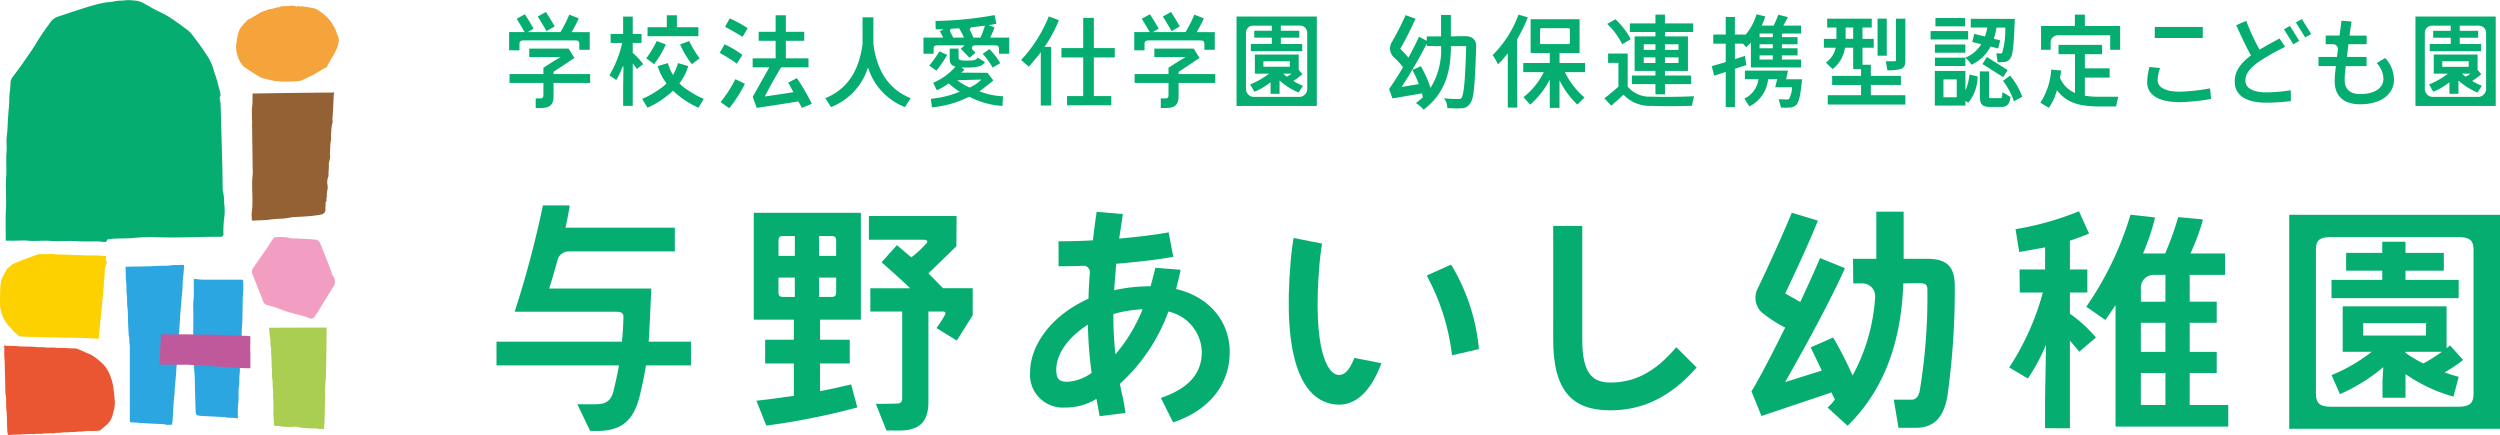<svg xmlns="http://www.w3.org/2000/svg" width="321.784" height="56" viewBox="0 0 321.784 56"><g transform="translate(-539.108 -252.801)"><path d="M575.108,263.3c-.013-.01-.016-.028-.021-.028a2.1,2.1,0,0,0-.4-.037,2.821,2.821,0,0,1-.544-.08,4.2,4.2,0,0,1-.57-.133,7.173,7.173,0,0,1-.8-.214,3.867,3.867,0,0,1-.6-.33c-.176-.1-.352-.209-.523-.321-.391-.257-.79-.505-1.17-.778a1.367,1.367,0,0,1-.249-.31,3.245,3.245,0,0,1-.562-1.137c-.05-.2-.09-.4-.141-.6a2.889,2.889,0,0,1-.03-.731,2.768,2.768,0,0,1,.065-.388c.016-.1.016-.2.037-.3a6.3,6.3,0,0,1,.245-1.06,3.342,3.342,0,0,1,.231-.459c.117-.192.318-.326.4-.543.027-.071.125,0,.14-.094.007-.046.078-.081.117-.124.083-.092.163-.187.247-.279.022-.025.051-.063.077-.062.168,0,.27-.133.411-.187a1.154,1.154,0,0,0,.278-.165c.136-.1.306-.151.433-.25.1-.075.22-.106.3-.2.031-.036.1-.042.145-.067.071-.037.141-.079.211-.119.033-.018.072-.057.1-.05.123.034.21-.062.319-.078a2.026,2.026,0,0,0,.281-.115,1.373,1.373,0,0,1,.347-.084c.25-.014.476-.134.725-.143a.187.187,0,0,0,.032-.008c.067-.01.074-.129.18-.088a.457.457,0,0,0,.2-.009.279.279,0,0,0,.093-.028c.068-.036.124-.125.218-.043.007.007.044-.025.069-.034s.081-.037.1-.024c.048.025.079.056.088-.027,0-.007.033-.02.044-.015a.575.575,0,0,0,.424,0,.049.049,0,0,1,.034,0c.107.057.214,0,.32,0a1.031,1.031,0,0,1,.333-.018c.141.049.281-.032.422.086a.135.135,0,0,0,.16.008c.128-.093.156-.055.214-.039.041.011.086.039.124.032a3.387,3.387,0,0,1,.83.066,8.442,8.442,0,0,1,.874.151,1.813,1.813,0,0,1,.794.335,6.419,6.419,0,0,1,1.09.881c.063.071.125.144.184.218a3.381,3.381,0,0,1,.387.5c.112.21.251.4.361.612.191.364.29.76.452,1.132a1.087,1.087,0,0,1,.062.662,4.028,4.028,0,0,1-.188.757c-.109.261-.24.514-.373.765-.11.209-.235.411-.354.616-.135.233-.27.467-.408.7a.592.592,0,0,0-.147.4,4.244,4.244,0,0,0-.764.409c-.323.176-.629.383-.953.558-.287.156-.587.288-.882.429-.15.072-.306.133-.451.213a1.512,1.512,0,0,1-.734.207,3.4,3.4,0,0,0-.5.057c-.61.009-1.219.009-1.837.009" fill="#f5a33b"/><path d="M581.128,294.97c.017.248.019.5.016.745-.021,1.634-.021,3.269-.079,4.9a12.342,12.342,0,0,1-.06,1.334,18.789,18.789,0,0,0-.054,2.147c-.03.985-.042,1.97-.069,2.955-.009.333-.067.663-.07,1-.292-.116-.6.046-.894-.1a.617.617,0,0,0-.258-.005,13.347,13.347,0,0,1-2-.13c-.017,0-.035,0-.051-.005a1.355,1.355,0,0,0-.694-.074,8.457,8.457,0,0,1-2.039-.114,1.733,1.733,0,0,0-.26,0c-.217-.006-.235-.029-.25-.23-.019-.251-.023-.5-.043-.753a6.255,6.255,0,0,1-.024-.94,5.883,5.883,0,0,0,0-.9c-.019-.23.016-.473-.015-.686-.068-.459.012-.919-.055-1.368-.058-.382,0-.769-.068-1.14-.079-.459-.006-.916-.059-1.368-.062-.525-.01-1.055-.074-1.572-.05-.395.019-.794-.063-1.172-.094-.437.006-.878-.109-1.313a5.371,5.371,0,0,1-.076-.846c-.011-.111-.042-.22-.063-.346C576.183,294.97,578.648,294.97,581.128,294.97Z" fill="#a9ce52"/><path d="M566.98,262.988c.033.1.091.165.094.228a9.518,9.518,0,0,0,.267,1.045c.049.328.263.658.071,1.034-.083.163.034.417.06.629.01.085.027.17.03.255q.109,3.836.215,7.67c.028,1.063.036,2.126.052,3.189a.776.776,0,0,0,.009.265,6.458,6.458,0,0,1,.181,1.656,7.146,7.146,0,0,1-.016,2.09,14.738,14.738,0,0,0-.08,1.823c0,.059.025.133,0,.174a.573.573,0,0,1-.222.218.93.93,0,0,1-.327.013c-2.681,0-5.361.156-8.046.053a20.884,20.884,0,0,0-2.933.1c-1.078.11-2.177.008-3.259.162-.071.011-.193.064-.194.1-.011.253-.226.248-.383.253-.222.006-.446-.062-.67-.067-.931-.021-1.859.04-2.794-.032-1.119-.086-2.246.053-3.375-.035-1.056-.083-2.124.079-3.186-.049a5.954,5.954,0,0,0-.8.007c-.268,0-.536,0-.8.016-.242.019-.479-.035-.725,0-.266.038-.343-.073-.3-.327a1.562,1.562,0,0,0,0-.265c-.015-1.205-.036-2.408.027-3.613.068-1.33-.08-2.661.023-4,.084-1.081-.052-2.17.052-3.258.06-.62-.051-1.245.018-1.87.039-.346.08-.691.1-1.038.043-.9.082-1.807.175-2.71.056-.531.052-1.068.075-1.6a.327.327,0,0,1,0-.088,13.738,13.738,0,0,0,.149-1.66,1.3,1.3,0,0,1,.2-.545c.5-.695,1.038-1.365,1.516-2.077.512-.764,1.066-1.5,1.534-2.294a30.64,30.64,0,0,1,1.76-2.6,2.041,2.041,0,0,1,.967-.857c1.032-.338,2.059-.688,3.094-1.02.621-.2,1.249-.388,1.88-.56.425-.116.858-.209,1.293-.286.328-.058.675-.036.994-.117.581-.148,1.179-.092,1.764-.184a7.89,7.89,0,0,1,.95.055,2.951,2.951,0,0,1,1.451.509c.217.112.433.227.643.352.776.466,1.634.783,2.4,1.279.794.514,1.552,1.069,2.3,1.629a3.3,3.3,0,0,1,.66.666c.578.771,1.171,1.537,1.682,2.347a6.594,6.594,0,0,1,.949,1.8c.132.505.321,1,.485,1.54" fill="#06ad70"/><path d="M545.389,296.222c-.644-.017-1.264-.033-1.885-.052-.515-.015-1.03-.031-1.544-.051a1.824,1.824,0,0,1-.329-.046c-.177-.041-.26-.219-.4-.311a2.24,2.24,0,0,1-.569-.551c-.183-.258-.47-.463-.648-.735a4.773,4.773,0,0,1-.689-1.317,4.852,4.852,0,0,1-.217-1.192c-.014-.753.026-1.507.043-2.261,0-.022-.007-.048,0-.067.083-.19.029-.4.09-.6a2.794,2.794,0,0,1,.12-.424c.194-.38.4-.752.614-1.123a.857.857,0,0,1,.173-.2c.1-.089.207-.164.3-.257a1.608,1.608,0,0,1,.558-.352c.416-.162.821-.351,1.242-.5.21-.075.417-.16.625-.239q.147-.057.294-.111l.711-.253a.887.887,0,0,1,.221-.065c.469-.028.939.041,1.41-.033a.823.823,0,0,1,.35,0,.768.768,0,0,0,.142.031c.543.034,1.088.067,1.633.064.271,0,.542.019.812.038.485.034.973,0,1.458.053.2.022.4,0,.6.006h.406a4.912,4.912,0,0,0,.582-.005c.173-.027.338.1.507.008.137.088.29.03.435.045.11.012.22.016.33.024-.005.141-.009.281-.017.422,0,.035-.046.067-.019.1a.44.44,0,0,1,.075.491,2.606,2.606,0,0,0-.217,1.189c-.031.371-.055.743-.1,1.113-.034.285,0,.574-.048.862s-.038.573-.054.86c0,.015.005.033,0,.045a1.852,1.852,0,0,0-.079.619c-.047.322-.069.651-.1.976s-.051.653-.1.978c-.039.269-.073.54-.088.812-.02.332-.05.663-.094.993-.047.359-.072.722-.1,1.083-.007.1-.049.137-.139.128s-.183-.037-.275-.044c-.3-.021-.607-.013-.911-.038-.507-.042-1.019-.021-1.529-.057-.346-.024-.7,0-1.042-.01a9.193,9.193,0,0,1-1.252-.037c-.153-.027-.318.039-.492,0a1.237,1.237,0,0,0-.368-.018,4.072,4.072,0,0,1-.43,0" fill="#fdd000"/><path d="M540.147,308.8a2.891,2.891,0,0,1-.1-.525c-.026-.554-.034-1.109-.053-1.663a7.213,7.213,0,0,0-.057-.988,5.951,5.951,0,0,1-.037-.728c-.008-.144.015-.291-.006-.432s.03-.263,0-.393a4.472,4.472,0,0,0-.1-.682.31.31,0,0,1,0-.1c-.016-.883-.016-1.767-.054-2.649-.024-.549-.005-1.1-.055-1.647s-.007-1.078-.039-1.616c-.008-.129.073-.143.142-.109a.883.883,0,0,0,.393.043c.436.018.876,0,1.306.059.319.043.632.022.947.037.436.02.877,0,1.307.059.374.05.748-.008,1.115.044.461.067.925-.007,1.38.05.51.064,1.021-.007,1.526.049.365.04.728.021,1.091.043a1.027,1.027,0,0,1,.321.094c.439.186.872.387,1.312.568a3.658,3.658,0,0,1,.361.164,6.223,6.223,0,0,1,1.023.738c.187.158.37.321.544.493a4.514,4.514,0,0,1,.86,1.4,7.021,7.021,0,0,1,.472,1.97c.056.365.086.733.112,1.1a3.827,3.827,0,0,1,.035.543,4.378,4.378,0,0,1-.163,1.013c-.066.205-.1.422-.168.628a2.574,2.574,0,0,1-.6,1,12.088,12.088,0,0,1-1.021.86,9.244,9.244,0,0,1-1.164.053,3.629,3.629,0,0,0-.859.04c-.318.062-.638.011-.947.062s-.636,0-.946.051-.639-.013-.945.05-.608-.016-.907.075a.7.7,0,0,1-.271.014c-.1-.014-.21.008-.313-.006-.165-.021-.324.036-.493.011a2,2,0,0,0-.445.039,1.67,1.67,0,0,1-.515.025,2.654,2.654,0,0,0-.6.032,16.837,16.837,0,0,0-1.8.064c-.342.023-.681,0-1.021.025-.187.012-.373.031-.572.035" fill="#ea5532"/><path d="M573.5,284.7c.282-.429.514-.83.781-1.206a.478.478,0,0,1,.371-.154,5.345,5.345,0,0,1,1.946.133c.1.046.245,0,.368.007.92.048,1.842.077,2.758.163a.785.785,0,0,1,.557.378c.525,1.262,1.007,2.542,1.5,3.817a1.563,1.563,0,0,0,.16.448,1.177,1.177,0,0,1-.007,1.539c-.759,1.213-1.487,2.445-2.257,3.65a.581.581,0,0,1-.832.245c-1.046-.4-2.185-.569-3.237-.963a16.353,16.353,0,0,0-2.142-.7.718.718,0,0,1-.439-.376c-.494-1.2-.949-2.418-1.44-3.62a.887.887,0,0,1,.2-.9c.549-.812,1.116-1.611,1.713-2.452" fill="#f19ec2"/><path d="M582.15,264.713a1.878,1.878,0,0,0-.088.317c-.031.6-.046,1.2-.077,1.8-.022.443-.064.885-.088,1.328-.008.148.063.321.008.443a4.149,4.149,0,0,0-.15,1.066c-.08.448.009.915-.079,1.38s-.052.95-.1,1.424c-.022.245.052.486.011.725a4.269,4.269,0,0,0-.161.776,3.883,3.883,0,0,1-.017.771c-.053.294.045.6-.074.877a1.967,1.967,0,0,0-.055,1.094,1.371,1.371,0,0,1-.018.446c-.028.192-.063.383-.086.576-.025.225.07.464-.087.671.186.229-.128.39-.084.592.049.229-.05.444-.01.682a.643.643,0,0,1-.526.731,14.929,14.929,0,0,1-1.579.213c-.681.06-1.365.086-2.048.126a.734.734,0,0,0-.094,0,10.132,10.132,0,0,1-1.77.216,9.068,9.068,0,0,0-1.008.082c-.735.111-1.489.094-2.234.151-.289.021-.2-.168-.22-.381a3.049,3.049,0,0,1,.008-.758c.2-1.6-.082-3.2.108-4.8a6.146,6.146,0,0,0-.005-.8l-.011-.851-.011-.8-.01-.8-.011-.851-.011-.8-.01-.8c0-.284-.027-.569-.006-.851.019-.244-.015-.484-.016-.726,0-.346-.02-.693-.009-1.04.011-.324.066-.647.075-.971.011-.378-.006-.756.013-1.135C575.148,264.78,578.649,264.734,582.15,264.713Z" fill="#946134"/><path d="M557,307.227c-.3-.032-.576-.049-.854-.057-.316-.01-.325-.01-.325-.323q0-1.849,0-3.7c0-1.876,0-3.752,0-5.628,0-.259-.051-.518-.073-.777a1.864,1.864,0,0,0-.077-.778c-.006-.01,0-.025,0-.038-.026-.529-.054-1.058-.077-1.587-.028-.683,0-1.373-.094-2.047-.069-.508,0-1.014-.07-1.511-.08-.543-.007-1.092-.083-1.625s-.037-1.06-.063-1.589a1.692,1.692,0,0,0-.015-.187c-.029-.191.01-.247.186-.256.013,0,.026,0,.039,0,1.254-.026,2.51-.016,3.76-.092.623-.038,1.252.008,1.863-.08.5-.072.988-.022,1.48-.06.129-.01.215,0,.2.175a14.876,14.876,0,0,1-.158,1.671.98.98,0,0,0,0,.154c-.026.516-.026,1.035-.084,1.547-.072.63-.111,1.261-.165,1.892-.051.585-.1,1.169-.131,1.756-.042.814-.111,1.629-.175,2.443-.068.871-.115,1.742-.186,2.612-.05.613-.091,1.226-.135,1.84-.041.572-.1,1.143-.148,1.716-.028.35-.017.7-.065,1.048-.1.722-.122,1.447-.168,2.172-.024.387-.041.775-.062,1.163-.005.094-.068.185-.069.277,0,.113-.052.131-.14.119-.26-.036-.534.082-.782-.075-.019-.012-.051,0-.077,0l-1.593-.077c-.544-.026-1.088-.051-1.652-.1" fill="#2ca6e0"/><path d="M570.336,292.48c-.025.868-.016,1.7-.09,2.527-.036.406,0,.817-.072,1.211-.1.557,0,1.116-.075,1.663s0,1.117-.08,1.662c-.07.483,0,.966-.071,1.438-.077.506,0,1.017-.079,1.512-.111.695-.008,1.382-.085,2.074a11.645,11.645,0,0,0-.05,1.877c.008.162-.029.218-.15.191-.515-.113-1.052,0-1.564-.148a.313.313,0,0,0-.075,0l-1.405-.075c-.506-.026-1.013-.047-1.518-.078a2.973,2.973,0,0,1-.5-.078.242.242,0,0,1-.156-.129,1.625,1.625,0,0,1-.079-.419c-.03-.843-.053-1.686-.078-2.529-.025-.868,0-1.741-.091-2.6-.084-.771,0-1.539-.064-2.3-.157-1.9-.028-3.8-.071-5.692a6.6,6.6,0,0,1,.012-.965c.125-.973.016-1.945.071-2.916.377.011.753.086,1.13.088q2.418.011,4.838,0c.378,0,.385.073.378.375a12.133,12.133,0,0,1-.018,1.5c-.089.6-.028,1.187-.061,1.816" fill="#2ca6e0"/><path d="M559.813,296.025a.512.512,0,0,1,.052-.2c.043-.055.1,0,.153.013a1.442,1.442,0,0,0,.264-.024c.1,0,.2.032.3.032,1.214,0,2.43-.035,3.642.013.951.037,1.9-.005,2.85.04.52.025,1.042,0,1.559.049.443.038.887-.008,1.324.045.307.037.611.017.916.037.138.009.276.026.413.047.02,0,.048.048.048.074,0,.594-.013,1.188-.019,1.782,0,.073.02.147.02.221,0,.612,0,1.224,0,1.836,0,.2-.046.22-.219.212-.441-.02-.885-.005-1.323-.056-.269-.032-.538,0-.8-.043s-.509,0-.755-.046-.479,0-.71-.044c-.261-.048-.521-.016-.779-.042-.389-.041-.78-.061-1.168-.1-.223-.022-.447,0-.664-.038-.358-.065-.72-.006-1.075-.046-.767-.087-1.536-.018-2.3-.037a2.26,2.26,0,0,0-.487-.01,2.781,2.781,0,0,1-.5.006,1.641,1.641,0,0,1-.4-.039.752.752,0,0,0-.293.018c-.18.028-.232,0-.227-.167a7.223,7.223,0,0,1,.053-.955,6.2,6.2,0,0,0,.036-.731c.018-.387.008-.776.055-1.159.027-.222.028-.442.037-.685" fill="#c0599c"/><path d="M706.745,262.351l-.475-.559v-1.975h-5.643v2.469h1.818a10.283,10.283,0,0,1-2.423,1.38l.547.944a8.111,8.111,0,0,0,2.075-1.225v1.492h1.16v-1.708a8.972,8.972,0,0,0,2.453,1.546l.561-.872a8.5,8.5,0,0,1-1.241-.621A10.19,10.19,0,0,0,706.745,262.351Zm-5.021-.958v-.71h3.4v.71Zm3.036,1.277a3.218,3.218,0,0,1-.486-.384h1.088C705.118,262.467,705.007,262.5,704.76,262.67Z" fill="#06ad70"/><path d="M619.314,266.429V264.04l.039-2.666-.1-.018a9.937,9.937,0,0,1-.821,1.733l-.888-.588a14.4,14.4,0,0,0,1.635-4.111l.015-.062h-1.488l-.012-1.16h1.618v-2.229h1.239v2.229h1.135v1.16h-1.135v1.283l.018.015a8.52,8.52,0,0,1,1.328,1.435l-.823.619a6.561,6.561,0,0,0-.433-.6l-.09-.111v5.461Z" fill="#06ad70"/><path d="M622.291,260.309a13.69,13.69,0,0,0,1.346-2.23l1.17.446a12.056,12.056,0,0,1-1.512,2.532Z" fill="#06ad70"/><path d="M628.158,261.057a12.056,12.056,0,0,1-1.512-2.532l1.17-.446a13.616,13.616,0,0,0,1.347,2.23Z" fill="#06ad70"/><path d="M622.457,257.457V256.3h2.477v-1.531h1.3V256.3H629v1.16Z" fill="#06ad70"/><path d="M633.948,260.989a22.765,22.765,0,0,0-2.21-1.384l.634-1.1a12.592,12.592,0,0,1,2.294,1.366Z" fill="#06ad70"/><path d="M631.854,265.936a15.787,15.787,0,0,0,1.9-2.943l1.236.59a16.162,16.162,0,0,1-2.026,3.146Z" fill="#06ad70"/><path d="M634.687,257.536c-1.391-.817-1.894-1.109-2.257-1.274l.6-1.092a15.275,15.275,0,0,1,2.317,1.257Z" fill="#06ad70"/><path d="M658.713,261.248a17.181,17.181,0,0,0,1.315-1.842l1,.46a15.677,15.677,0,0,1-1.388,2.031Z" fill="#06ad70"/><path d="M666.871,261.5a9.643,9.643,0,0,0-1.276-1.767l.868-.613a9.118,9.118,0,0,1,1.389,1.815Z" fill="#06ad70"/><path d="M676.453,266.356V265.17h2.078V260.2h-2.8v-1.212h2.8v-3.884h1.37v3.884h2.691V260.2H679.9v4.966h2.244v1.186Z" fill="#06ad70"/><path d="M642.3,266.689a4.368,4.368,0,0,0-.38-.722l-.07-.113-.033.006c-2.057.348-4.935.772-5.311.827l-.511-1.426,2.131-3.792h-2.141v-1.16h2.956v-2.255h-2.18v-1.16h2.18v-2.128h1.318v2.127h2.364v1.16h-2.364v2.255h2.915v1.16h-3.523l-.015.024c-.958,1.546-2.034,3.618-2.045,3.639l-.045.088.1-.015c.026,0,2.582-.371,3.512-.53l.068-.012-.144-.277c-.066-.11-.109-.2-.157-.295a6.787,6.787,0,0,0-.366-.655l1.114-.581a24.67,24.67,0,0,1,1.925,3.312Z" fill="#06ad70"/><path d="M660.572,256.564c-.162,0-.5,0-.651.006-.127,0-.252.006-.376.007l-.024-1.082a45.5,45.5,0,0,0,7.606-.751l.229,1.12c-.291.055-.815.149-.816.149l-.19.033.771.27a13.357,13.357,0,0,1-.523,1.244l-.046.077h2.454v2.079h-1.317v-.659c0-.348-.206-.418-.537-.418h-2.458c-.335,0-.44.132-.472.21a.423.423,0,0,0,.15.441l.3.295-.78.655-.212-.232c-.15-.161-.757-.764-.918-.924l.5-.445h-3.444c-.332,0-.537.07-.537.418v.659H657.97v-2.079h2.536l-.032-.072c-.047-.1-.1-.205-.145-.294l-.052-.1-.2-.346Zm5.228-.447s-1.037.129-1.56.182a.356.356,0,0,0-.273.179.241.241,0,0,0-.011.225,8.038,8.038,0,0,1,.366.77l.049.164h.934l.015-.026a10.189,10.189,0,0,0,.535-1.429l.022-.075Zm-3.278.327-.859.052a.283.283,0,0,0-.243.131.4.4,0,0,0,.058.383,5.778,5.778,0,0,1,.3.6l.013.031h1.382l-.028-.07a3.611,3.611,0,0,0-.239-.506c-.038-.088-.321-.572-.333-.592l-.015-.027Z" fill="#06ad70"/><path d="M688.519,266.7V265.47h.6c.29,0,.392-.116.392-.444v-1.553h-4.362v-1.14h4.362v-.814c.179-.117,1.356-.891,2.029-1.27l.168-.1h-4.021V259.06h5.065l.754,1.2-2.691,1.785v.29h4.709v1.14H690.81v1.736c0,1.056-.461,1.487-1.591,1.487Z" fill="#06ad70"/><path d="M685.1,259.274v-2.342H687.1l-.044-.076c-.38-.647-.653-1.1-.988-1.639l1.052-.583c.392.6.694,1.1,1.13,1.862l-.758.436H691.7l.015-.024a16.45,16.45,0,0,0,1.123-2.224l1.218.475a14.239,14.239,0,0,1-.876,1.7l-.049.078h2.338v2.276h-1.344v-.724c0-.38-.126-.484-.589-.484h-6.51c-.468,0-.6.108-.6.484v.79Z" fill="#06ad70"/><path d="M689.914,256.806c-.44-.752-.744-1.267-1.131-1.884l1.052-.582c.392.6.694,1.1,1.13,1.862Z" fill="#06ad70"/><path d="M608.06,266.7V265.47h.6c.29,0,.393-.116.393-.444v-1.553h-4.362v-1.14h4.362v-.814c.178-.117,1.355-.891,2.028-1.27l.168-.1h-4.021V259.06h5.065l.754,1.2-2.691,1.785v.29h4.709v1.14h-4.709v1.736c0,1.056-.461,1.487-1.591,1.487Z" fill="#06ad70"/><path d="M604.637,259.274v-2.342h2.006l-.044-.076c-.379-.646-.652-1.1-.988-1.639l1.052-.583c.392.6.694,1.1,1.13,1.862l-.758.436h4.21l.014-.024a16.393,16.393,0,0,0,1.123-2.224l1.218.475a14.148,14.148,0,0,1-.876,1.7l-.049.078h2.339v2.276h-1.345v-.724c0-.38-.126-.484-.589-.484h-6.51c-.467,0-.6.108-.6.484v.79Z" fill="#06ad70"/><path d="M609.455,256.806c-.441-.753-.745-1.269-1.131-1.884l1.052-.582c.392.6.694,1.1,1.13,1.862Z" fill="#06ad70"/><path d="M673.071,266.384v-6.876l-.268.377c-.054.062-.228.268-.431.51-.314.373-.7.83-.836.985l-1-.854a18.147,18.147,0,0,0,3.57-5.619l1.293.5a18.548,18.548,0,0,1-1.582,3.048l-.269.378h.852v7.551Z" fill="#06ad70"/><path d="M621.759,265.533a12.213,12.213,0,0,0,2.358-1.342,4.819,4.819,0,0,0,.75-.625l.031-.031-.026-.035a6.715,6.715,0,0,1-1.106-2.19c.166-.055.832-.249,1.31-.387a6.332,6.332,0,0,0,.607,1.448l.044.077.044-.077a6.311,6.311,0,0,0,.606-1.448c.482.139,1.156.335,1.315.389a6.782,6.782,0,0,1-1.111,2.188l-.026.035.031.031a4.828,4.828,0,0,0,.751.625,12.192,12.192,0,0,0,2.357,1.342l-.686,1.133a11.447,11.447,0,0,1-3.246-2.161l-.035-.035-.036.035a11.433,11.433,0,0,1-3.245,2.161Z" fill="#06ad70"/><path d="M658.924,265.518a12.836,12.836,0,0,0,3.453-.81l.27-.1-.091-.055a9.747,9.747,0,0,1-1.307-.993l-.029-.027-.033.023a7.793,7.793,0,0,1-1.5.861l-.468-.959a7.9,7.9,0,0,0,2.78-1.979l.1-.1-.08-.024c-.491-.148-.673-.416-.673-.99v-.92c0-.03,0-.21,0-.384h1.144a3.538,3.538,0,0,0,0,.385v.748c0,.366.221.406,1.089.406.908,0,1.21-.082,1.344-.39l.951.567c-.28.53-.895.72-2.309.72-.2,0-.364,0-.534-.013l-.139-.011.352.344-.43.331,3.393.028.761.976c-.224.184-1.372,1.126-1.721,1.348l-.092.058.354.114a8.926,8.926,0,0,0,2.694.517l-.061,1.251a10.664,10.664,0,0,1-4.253-1.182l-.021-.01-.021.01a13.478,13.478,0,0,1-4.792,1.362Zm3.4-2.388a6.666,6.666,0,0,0,.611.421,9.32,9.32,0,0,0,.949.505l.021.009.021-.009a4.243,4.243,0,0,0,1.4-.933l.072-.083Z" fill="#06ad70"/><path d="M646.064,266.589c-.352-.586-.613-.97-.737-1.146,2.763-1.129,4.333-3.409,4.8-6.966v-3.448h1.4v3.435c.467,3.569,2.037,5.85,4.8,6.979-.124.177-.388.565-.737,1.146a8.045,8.045,0,0,1-4.665-4.832l-.094-.248-.095.248A8.053,8.053,0,0,1,646.064,266.589Z" fill="#06ad70"/><path d="M698.268,254.928v11.508H708.6V254.928Zm9.1,9.288a1.039,1.039,0,0,1-.9,1.049h-6.089a1.039,1.039,0,0,1-.9-1.049v-7.205a.909.909,0,0,1,.909-.909h2.42v.658h-2.26v.893h2.26v.808h-2.7v.918h6.615v-.918h-2.753v-.808h2.376v-.893h-2.376V256.1h2.485a.909.909,0,0,1,.909.909Z" fill="#06ad70"/><path d="M727.7,257.456c-.827,0-1.843.034-1.843.034v-2.768H724.59v2.768h-1.837v.567l-.995-.539c-.547,1.184-.9,1.832-1.368,2.7a14.218,14.218,0,0,0-1.051-1.138c.636-1.058,1.346-2.537,1.9-3.719l.073-.154-1.3-.457-.051.144a34.985,34.985,0,0,1-1.741,3.386,1.559,1.559,0,0,0,.32,1.916,7.818,7.818,0,0,1,1.151,1.269c-.645,1.094-1.262,2.054-1.792,2.787l.436,1.215s.647-.106,1.586-.269l2.21-.382a3.438,3.438,0,0,1,.109.505,8.166,8.166,0,0,1-.715.615l-.167.129.174.119a4.033,4.033,0,0,1,.717.62l.094.117.118-.092c2.937-2.286,3.379-5.322,3.4-8.091h1.965c-.122,4.359-.3,6.293-.61,6.667-.079.1-.144.135-.348.135h-.023c-.261,0-.872,0-1.563-.064l-.3-.028.162.262a2.038,2.038,0,0,1,.248.862l.007.138.136.008c.387.023.773.037,1.109.037.245,0,.463-.008.634-.024a1.253,1.253,0,0,0,1.025-.566c.45-.587.616-1.5.807-7.286C729.1,258.874,729.32,257.456,727.7,257.456Zm-4.459,6.665a15.551,15.551,0,0,0-1.178-2.679l-.068-.122-1.091.487.075.145a16.229,16.229,0,0,1,.755,1.667l-2.218.377a64.391,64.391,0,0,0,3.242-5.587v.322l1.837.006A9.352,9.352,0,0,1,723.236,264.121Z" fill="#06ad70"/><path d="M833.959,264.413l.022,1.4a27.441,27.441,0,0,1-2.928.206c-2.789.045-4.279-.887-4.308-2.7-.02-1.235.645-2.313,2.09-3.385-.6-1.061-1.292-2.553-1.833-3.747l-.064-.14,1.292-.565.057.149a26.7,26.7,0,0,0,1.663,3.568c.7-.434,1.411-.819,1.99-1.133.21-.113.4-.215.573-.312l.717,1.064-.509.27a28.1,28.1,0,0,0-2.823,1.629c-1.225.841-1.789,1.624-1.776,2.465.017,1,1.036,1.536,2.871,1.507A21.226,21.226,0,0,0,833.959,264.413Zm1.43-9.16-.772.44,1.2,1.928.772-.44Zm-.332,2.809-.772.44-1.2-1.928.772-.44Z" fill="#06ad70"/><path d="M847.245,263.035c0,1.936-1.709,3.188-4.354,3.188-2.113,0-3.278-1.06-3.278-2.983,0-.306.03-.751.087-1.323l.072-.609h-2.243v-1.182h2.382l.11-.935a.631.631,0,0,0-.626-.705h-.936v-1.107h1.777c.067-.519.225-1.622.245-1.912l1.3.1-.258,1.817h2.208v1.107h-2.345l-.2,1.64h2.533v1.182h-2.676l-.081.674c-.041.439-.062.829-.062,1.1,0,1.192.687,1.822,1.988,1.822,1.851,0,3-.762,3-1.988a3.078,3.078,0,0,0-.863-2l1.082-.66A4.15,4.15,0,0,1,847.245,263.035Z" fill="#06ad70"/><path d="M803.964,257.344h6.757v1.87H812v-3.07h-4.54v-1.46h-1.29v1.46h-4.35v3.07h1.238v-.962A.908.908,0,0,1,803.964,257.344Z" fill="#06ad70"/><path d="M809.386,265.254h0a12.022,12.022,0,0,1-1.925-.13v-2.335h3.187V261.6h-3.187v-1.824h2.208v-1.2h-5.6v1.2h2.118v4.993a3.677,3.677,0,0,1-1.934-1.955c.046-.261.106-.506.141-.782l.02-.156-1.277-.117-.018.146a8.8,8.8,0,0,1-1.393,4.117l1.1.655a7.851,7.851,0,0,0,.762-1.408l.282-.867c1.231,1.71,3.087,2.1,5.465,2.1h2.137l.286-1.253C810.927,265.254,809.677,265.254,809.386,265.254Z" fill="#06ad70"/><path d="M823.575,264.171l.137,1.363a27.147,27.147,0,0,1-4.009.42c-2.725,0-4.225-.918-4.225-2.586a7.721,7.721,0,0,1,.234-1.7l.053-.243,1.368.134-.053.176a4.835,4.835,0,0,0-.249,1.4c0,.93,1.037,1.464,2.846,1.464A24.6,24.6,0,0,0,823.575,264.171Zm-.941-7.9h-6.177v1.418h6.177Z" fill="#06ad70"/><rect width="3.915" height="1.058" transform="translate(788.159 258.528)" fill="#06ad70"/><rect width="4.838" height="1.084" transform="translate(787.596 256.798)" fill="#06ad70"/><rect width="3.813" height="1.071" transform="translate(788.224 255.119)" fill="#06ad70"/><path d="M796.851,264.658c-.044.765-.121.776-.261.776H795.4c-.271,0-.271,0-.271-.221v-3.226H793.94v3.226c0,1.039.311,1.356,1.33,1.356h1.422c.793,0,1.077-.394,1.2-1.284Z" fill="#06ad70"/><rect width="3.161" height="1.075" transform="translate(794.849 260.137) rotate(32.216)" fill="#06ad70"/><path d="M792.772,255.221v1.123H794.9a8.536,8.536,0,0,1-.213.912l-.1.243-1.364-.339-.26,1.044,1.153.286a4.17,4.17,0,0,1-1.832,1.64l-.209.1v-.007h-3.916v1.071h3.916v-1.047l.177.142a2.932,2.932,0,0,1,.528.626l.072.12.125-.062a5.159,5.159,0,0,0,2.328-2.247l.014-.033.982.244.26-1.043-.821-.2.006-.016a10.251,10.251,0,0,0,.342-1.426h1.122a10.165,10.165,0,0,1-.4,3.262c-.018.03-.04.062-.255.062h-.028c-.141,0-.231,0-.46-.018l.163,1.156c.035,0,.08,0,.16,0,.233,0,.431-.006.571-.018a1.052,1.052,0,0,0,.859-.424c.346-.4.48-1.429.6-4.578.015-.12.015-.415.015-.415v-.152Z" fill="#06ad70"/><path d="M799.352,265.145a8.66,8.66,0,0,0-1.526-2.615l-.906.678a9.028,9.028,0,0,1,1.351,2.458l.053.178,1.065-.579Z" fill="#06ad70"/><path d="M792.607,262.385l-.021.17a6.545,6.545,0,0,1-.5,1.88v-2.5h-3.941v4.459h3.941v-.6l.35.227.086-.09a5.358,5.358,0,0,0,1.131-3.15l.016-.132Zm-1.641,2.939h-1.709v-2.3h1.709Z" fill="#06ad70"/><rect width="1.187" height="4.775" transform="translate(780.775 255.196)" fill="#06ad70"/><path d="M779.912,263.737h3.87v-1.173h-3.87v-1.435h-1.076v-2.184h1.448V257.8h-1.448v-1.453h1.191V255.2h-5.74v1.148h1.192V257.8h-1.614v1.148h1.517a3.115,3.115,0,0,1-1.264,1.913l.873.828a4.18,4.18,0,0,0,1.589-2.741h1.056v2.742h1.013v.877h-3.721v1.173h3.721v1.312h-4.284v1.2h9.992v-1.2h-4.445Zm-2.276-5.94h-.97v-1.453h.97Z" fill="#06ad70"/><path d="M783.145,255.2l0,5.461-.115.011c-.092.012-.293.018-.558.018-.185,0-.4,0-.635-.01l.2,1.164a5.668,5.668,0,0,0,1.734-.164c.486-.194.581-.537.581-1.063V255.2Z" fill="#06ad70"/><path d="M769.006,263c.05-.216.241-1.115.241-1.115H763.7v1.1h1.744a3.169,3.169,0,0,1-1.807,2.5l.628,1.019a4.369,4.369,0,0,0,2.421-3.519h1.166l-.251,1.051h2.172a3.539,3.539,0,0,1-.389,1.5c-.06.052-.129.066-.337.066-.17,0-.561-.007-1.007-.032l.312,1.083c.183.008.356.012.511.012.213,0,.393-.007.51-.017a1.328,1.328,0,0,0,.922-.327c.339-.339.525-1.066.709-2.782l.057-.538Z" fill="#06ad70"/><path d="M768.464,260.462v-.53h2.013v-.918h-2.013V258.5h2.013v-.918h-2.013v-.466h2.467v-1.02H768.65c.166-.3.338-.612.5-.918l.09-.17L768,254.693l-.047.128a13.286,13.286,0,0,1-.553,1.272h-1.526a10.449,10.449,0,0,0,.4-1.018l.051-.156-1.13-.278-.043.136a7.152,7.152,0,0,1-1.37,2.5v-.029h-1.371v-2.259H761.23v2.259h-1.6v1.174h1.6v2.363c-.625.192-1.2.359-1.659.492l-.141.041.32,1.218.15-.046c.291-.089.6-.193.931-.3l.4-.132v4.52h1.186V261.66c.254-.081,1.465-.48,1.465-.48l-.172-1.189-.541.177c-.25.082-.5.165-.752.242v-1.99h1.029a3.922,3.922,0,0,1,.314.337l.1.136.123-.118c.166-.158.328-.327.488-.506v3.213h6.459v-1.02Zm-1.173,0h-1.7v-.53h1.7Zm0-1.448h-1.7V258.5h1.7Zm0-1.435h-1.7v-.466h1.7Z" fill="#06ad70"/><path d="M858.483,262.352l-.475-.558v-1.975h-5.641v2.468h1.818a10.283,10.283,0,0,1-2.422,1.38l.546.944a8.089,8.089,0,0,0,2.074-1.225v1.491h1.161V263.17a8.933,8.933,0,0,0,2.451,1.545l.562-.871a8.449,8.449,0,0,1-1.241-.621A10.236,10.236,0,0,0,858.483,262.352Zm-5.02-.957v-.71h3.4v.71Zm3.036,1.276a3.163,3.163,0,0,1-.486-.384H857.1C856.857,262.469,856.745,262.5,856.5,262.671Zm-6.49-7.739v11.5H860.34v-11.5Zm9.094,9.285a1.039,1.039,0,0,1-.9,1.048h-6.087a1.038,1.038,0,0,1-.9-1.048v-7.2a.908.908,0,0,1,.908-.909h2.419v.659H852.29v.892h2.259v.807h-2.7v.918h6.612v-.918H855.71v-.807h2.376v-.892H855.71v-.659h2.484a.909.909,0,0,1,.909.909Z" fill="#06ad70"/><path d="M734.393,265.174l-.019-7.3a19.089,19.089,0,0,0,1.319-2.686l.061-.154-1.191-.357-.05.132a14.16,14.16,0,0,1-3.192,4.993l-.1.094.083.107a7.609,7.609,0,0,1,.522.9l.095.191.149-.153a14.468,14.468,0,0,0,1.112-1.284v6.993H734.4l0-1.452Z" fill="#06ad70"/><path d="M743.126,260.911h-3.284v-1.287h2.579v-4.351h-6.3v4.351h2.465v1.287h-3.413v1.173h2.643a9.347,9.347,0,0,1-2.615,3.223l.856.962a10.657,10.657,0,0,0,2.529-3.237v3.652h1.251v-3.55a11.286,11.286,0,0,0,2.293,3.132l.926-.918a9.733,9.733,0,0,1-2.518-3.264h2.583Zm-5.617-2.435a.182.182,0,0,1-.183-.183v-1.676a.182.182,0,0,1,.183-.183h3.479a.183.183,0,0,1,.183.183v1.676a.183.183,0,0,1-.183.183Z" fill="#06ad70"/><path d="M747.833,258.343l.068.155,1.1-.647-.059-.125a9.636,9.636,0,0,0-1.824-2.37l-.08-.078-1.062.6.139.141A9.276,9.276,0,0,1,747.833,258.343Z" fill="#06ad70"/><path d="M746.506,266.4c.587-.515,1.032-.9,1.562-1.415a4.655,4.655,0,0,0,3.631,1.44c.581.026,1.37.037,2.2.037,1.049,0,2.138-.018,2.979-.048l.276-1.228c-.981.051-2.378.083-3.648.083-.7,0-1.338-.01-1.808-.031a3.674,3.674,0,0,1-3.083-1.284v-4.264h-2.523v1.2h1.325v3.063a20.989,20.989,0,0,1-1.707,1.417l-.107.079Z" fill="#06ad70"/><path d="M752.186,257.49h-2.68v4.441h2.68v.594h-3.033v1.109h3.033v1.31h1.225v-1.31h3.364v-1.109h-3.364v-.594h2.96V257.49h-2.96v-.569h3.626v-1.11h-3.626v-1.127h-1.225v1.127h-3.295v1.11h3.295Zm0,3.42H750.68v-.722h1.506Zm0-1.691H750.68V258.5h1.506Zm1.225-.722h1.747v.722h-1.747Zm0,1.691h1.747v.722h-1.747Z" fill="#06ad70"/><path d="M622.6,296.782c.074-.818.24-4.634.34-6.847H609.8c.3-.909.821-2.764,1.072-3.673a1.48,1.48,0,0,1,1.422-1.1h13.674v-3.057H611.891c.223-.955.382-1.879.542-2.771l-.081-.094h-3.363a132,132,0,0,1-3.637,13.685h12.884c.924,0,1.147.158,1.115.827-.032,1.115-.1,2.1-.191,3.026H603.012v3.057h15.766c-.191,1.05-.414,2.1-.7,3.28-.318,1.305-.987,1.719-2.388,1.719H613.42l1.641,3.42c.3.012.589.019.883.019,3.089,0,4.713-1.274,5.508-4.522.319-1.3.574-2.579.8-3.916h5.795v-3.057Z" fill="#06ad70"/><path d="M644.661,303.148v-3.564h3.821v-3.057h-3.821v-2.579h5.254V280.191H636.127v13.757h5.159v2.579h-3.694v3.057h3.694v4.169c-1.616.218-3.2.463-4.818.623l1.273,3.2a88.333,88.333,0,0,0,11.717-2.336l-.8-2.96C647.411,302.58,646.069,302.878,644.661,303.148Zm-.128-19.964h1.593c.477,0,.605.159.605.669v1.879h-2.2Zm-3.12,7.834h-1.5c-.509,0-.605-.191-.605-.669v-1.815h2.1Zm0-5.286h-2.1v-1.879c0-.51.127-.669.605-.669h1.5Zm3.12,2.8h2.2v1.815c0,.51-.128.669-.605.669h-1.593Z" fill="#06ad70"/><path d="M664.307,289.9h-3.812l-1.886-1.914,3.6-3.489.025-3.895H650.947v3.057h7.036c.318,0,.478.1.478.223a.5.5,0,0,1-.223.35,12.114,12.114,0,0,1-1.827,1.688c-.191-.128-1.67-1.433-1.861-1.56l-1.975,2.2c.765.669,2.881,2.547,3.677,3.343h-5.12V292.9h4.1v11.145c0,.541-.255.7-.668.7-.359,0-2.4.071-2.73.027l1.37,3.435,1.646.01c2.643,0,3.758-1.147,3.758-3.694V292.9h1.783c.287,0,.414.063.414.222a.455.455,0,0,1-.064.192,13.792,13.792,0,0,1-1.1,1.712l2.615,1.612,2.054-3.261Z" fill="#06ad70"/><path d="M697.388,298.087c0-3.789-2.515-7.069-6.91-8.088.1-.319.16-.637.255-.956.032-.159.332-1.394.332-1.521l-3.248-.254c-.1.445-.491,1.967-.619,2.381a21.089,21.089,0,0,0-4.68.509c.063-1.146.191-2.291.254-3.407,2.643-.223,5.254-.51,7.356-.892l-.6-3.152c-1.783.318-4.044.6-6.369.8q.24-1.528.478-3.153l-3.375-.286c-.192,1.273-.35,2.483-.478,3.662-1.56.1-3.089.127-4.426.127v3.216c.98,0,2.06-.02,3.192-.06a.809.809,0,0,1,.838.873c-.088,1.11-.152,2.234-.177,3.359-5.445,2.484-7.515,6.56-7.515,9.425a4.223,4.223,0,0,0,4.49,4.586,7.5,7.5,0,0,0,4.044-1.114c.063.254.358,1.974.422,2.229l3.312-.414c0-.127-.263-1.72-.295-1.847-.159-.6-.287-1.242-.414-1.911a23.208,23.208,0,0,0,6.241-9.3,5.47,5.47,0,0,1,4.3,5.222c0,2.63-1.562,4.64-5.267,5.9l1.575,3.145C694.681,305.649,697.388,302.37,697.388,298.087ZM676.4,301.94c-1.083-.032-1.306-.477-1.338-1.5,0-1.816,1.146-3.949,4.076-5.86a50.906,50.906,0,0,0,.478,6.21A5.725,5.725,0,0,1,676.4,301.94Zm6.273-3.534c-.159-1.624-.255-3.217-.255-4.65v-.541a16.857,16.857,0,0,1,3.757-.605A20.72,20.72,0,0,1,682.677,298.406Z" fill="#06ad70"/><path d="M711.335,301.057c-1.333-.114-3.336-3.226-2.387-14.33.087-1.019.2-1.737.328-2.573l-3.668-.724c-.128.787-.263,1.7-.38,3.074-1.031,12.057,1.276,17.975,5.876,18.368,2.12.181,4.277-1.193,5.814-5.316l-3.479-.687C712.689,300.724,712.033,301.116,711.335,301.057Z" fill="#06ad70"/><path d="M726.032,287.1a2.393,2.393,0,0,0-.174-.231l-3.1,1.395a2.027,2.027,0,0,0,.126.269,28.169,28.169,0,0,1,3.092,9.788,1.874,1.874,0,0,0,.052.209l3.441-.8A25.532,25.532,0,0,0,726.032,287.1Z" fill="#06ad70"/><path d="M754.865,297.487c-2.86,3.4-5.58,4.55-8.481,4.55-2.292,0-3.615-1.162-3.615-5.488V281.885h-3.745s.014,14.568,0,14.632c0,6.714,2.551,9.1,7.36,9.1,3.939,0,7.621-1.536,11.1-5.514Z" fill="#06ad70"/><path d="M839.206,288.821h6.528v-1.178h-4.649V285.35h4.649v-1.431h2.994v1.431h4.935v2.293h-4.935v1.178h6.846v2.356H839.206Zm21.686-8.375v27.545H833.761V280.446Zm-3.407,4.522c0-1.242-.478-1.656-2.07-1.656H839.238c-1.592,0-2.038.414-2.038,1.656v18.5c.032,1.465.7,1.656,2.038,1.688h16.177c1.592,0,2.07-.446,2.07-1.688Zm-3.726,15.762q.908.334,1.815.574l-.669,2.547a20.352,20.352,0,0,1-6.177-2.9v3.04h-2.962v-2.116l.1-1.816a22.629,22.629,0,0,1-5.573,3.472l-1.083-2.453a21.083,21.083,0,0,0,5.159-2.993h-3.726v-5.859h13.375v5.393c.15-.121.3-.24.445-.362l1.688,1.879A19.346,19.346,0,0,1,853.759,300.73Zm-2.391-4.745v-1.591h-8.083v1.591Zm2.036,2.1h-4.676v.128a16.775,16.775,0,0,0,2.292,1.369A20.5,20.5,0,0,0,853.4,298.087Z" fill="#06ad70"/><path d="M802.334,307.92v-3.841l.126-6.923a23.9,23.9,0,0,1-2.339,4.362l-2.4-1.422a33.542,33.542,0,0,0,4.331-9.642h-2.971l-.032-2.971h3.288v-2.845c-.791.158-1.549.284-3.329.6l-.474-2.94a37.724,37.724,0,0,0,8.165-2.307l1.3,2.876c-.822.348-1.644.633-2.466.917v3.7h2.245v2.971h-2.245v2.719a18.21,18.21,0,0,1,3.351,3.066l-2.149,1.833c-.348-.442-.759-.916-1.2-1.422v11.27Zm20.294-26.886a1.631,1.631,0,0,1-.063.38,29.139,29.139,0,0,1-1.518,4.014h4.458v2.75h-4.552v3.453h3.477v2.718h-3.477v3.743h3.477v2.719h-3.477v4.12h4.963v2.781h-14.51V292.066c-.126.222-1.173,1.735-1.3,1.924l-2.466-1.707a41.878,41.878,0,0,0,5.693-11.849l3.13.347a2.216,2.216,0,0,1-.063.411,30.63,30.63,0,0,1-1.455,4.236h2.845a37.223,37.223,0,0,0,1.676-4.678Zm-4.8,10.6v-3.453h-1.534a1.628,1.628,0,0,0-1.627,1.627v1.826Zm-3.161,6.461h3.161v-3.743h-3.161Zm3.161,6.839v-4.12h-3.161v4.12Z" fill="#06ad70"/><path d="M786.934,286.116h-2.8v-6.073h-3.521v6.073h-3l.032,3.163h1.175a1.643,1.643,0,0,1,1.643,1.777,24.321,24.321,0,0,1-2.9,10.086,47.809,47.809,0,0,0-2.5-4.9l-2.9,1.272c.345.7,1.437,2.986,1.437,2.986l-4.722,1.481s5.277-9.176,7.7-14.663l-3.2-1.3c-1.25,2.91-2.549,5.645-2.549,5.645l-1.943-1.091s2.883-5.981,4.206-9.378l-3.359-1.011c-.86,2.145-3.2,7.34-4.4,9.776a2.616,2.616,0,0,0,.439,2.963,16.676,16.676,0,0,0,3.113,2.044s-3,6.084-4.337,8.2l1.282,3.183,9.036-3.044.1.293.318.62-.38.48s-.366.377-.56.56l2.576,2.348c4.5-4.435,6.88-10.37,7.174-18.327l2.054-.033c.816,0,1.044.2,1.044.881a74.354,74.354,0,0,1-.979,12.913c-.163.946-.636,1.207-1.076,1.207h-2.273l.607,3.62h2.155c2.185,0,3.62-1.044,4.142-4.109a97.814,97.814,0,0,0,.946-14.12C790.717,287.159,789.771,286.051,786.934,286.116Z" fill="#06ad70"/></g></svg>